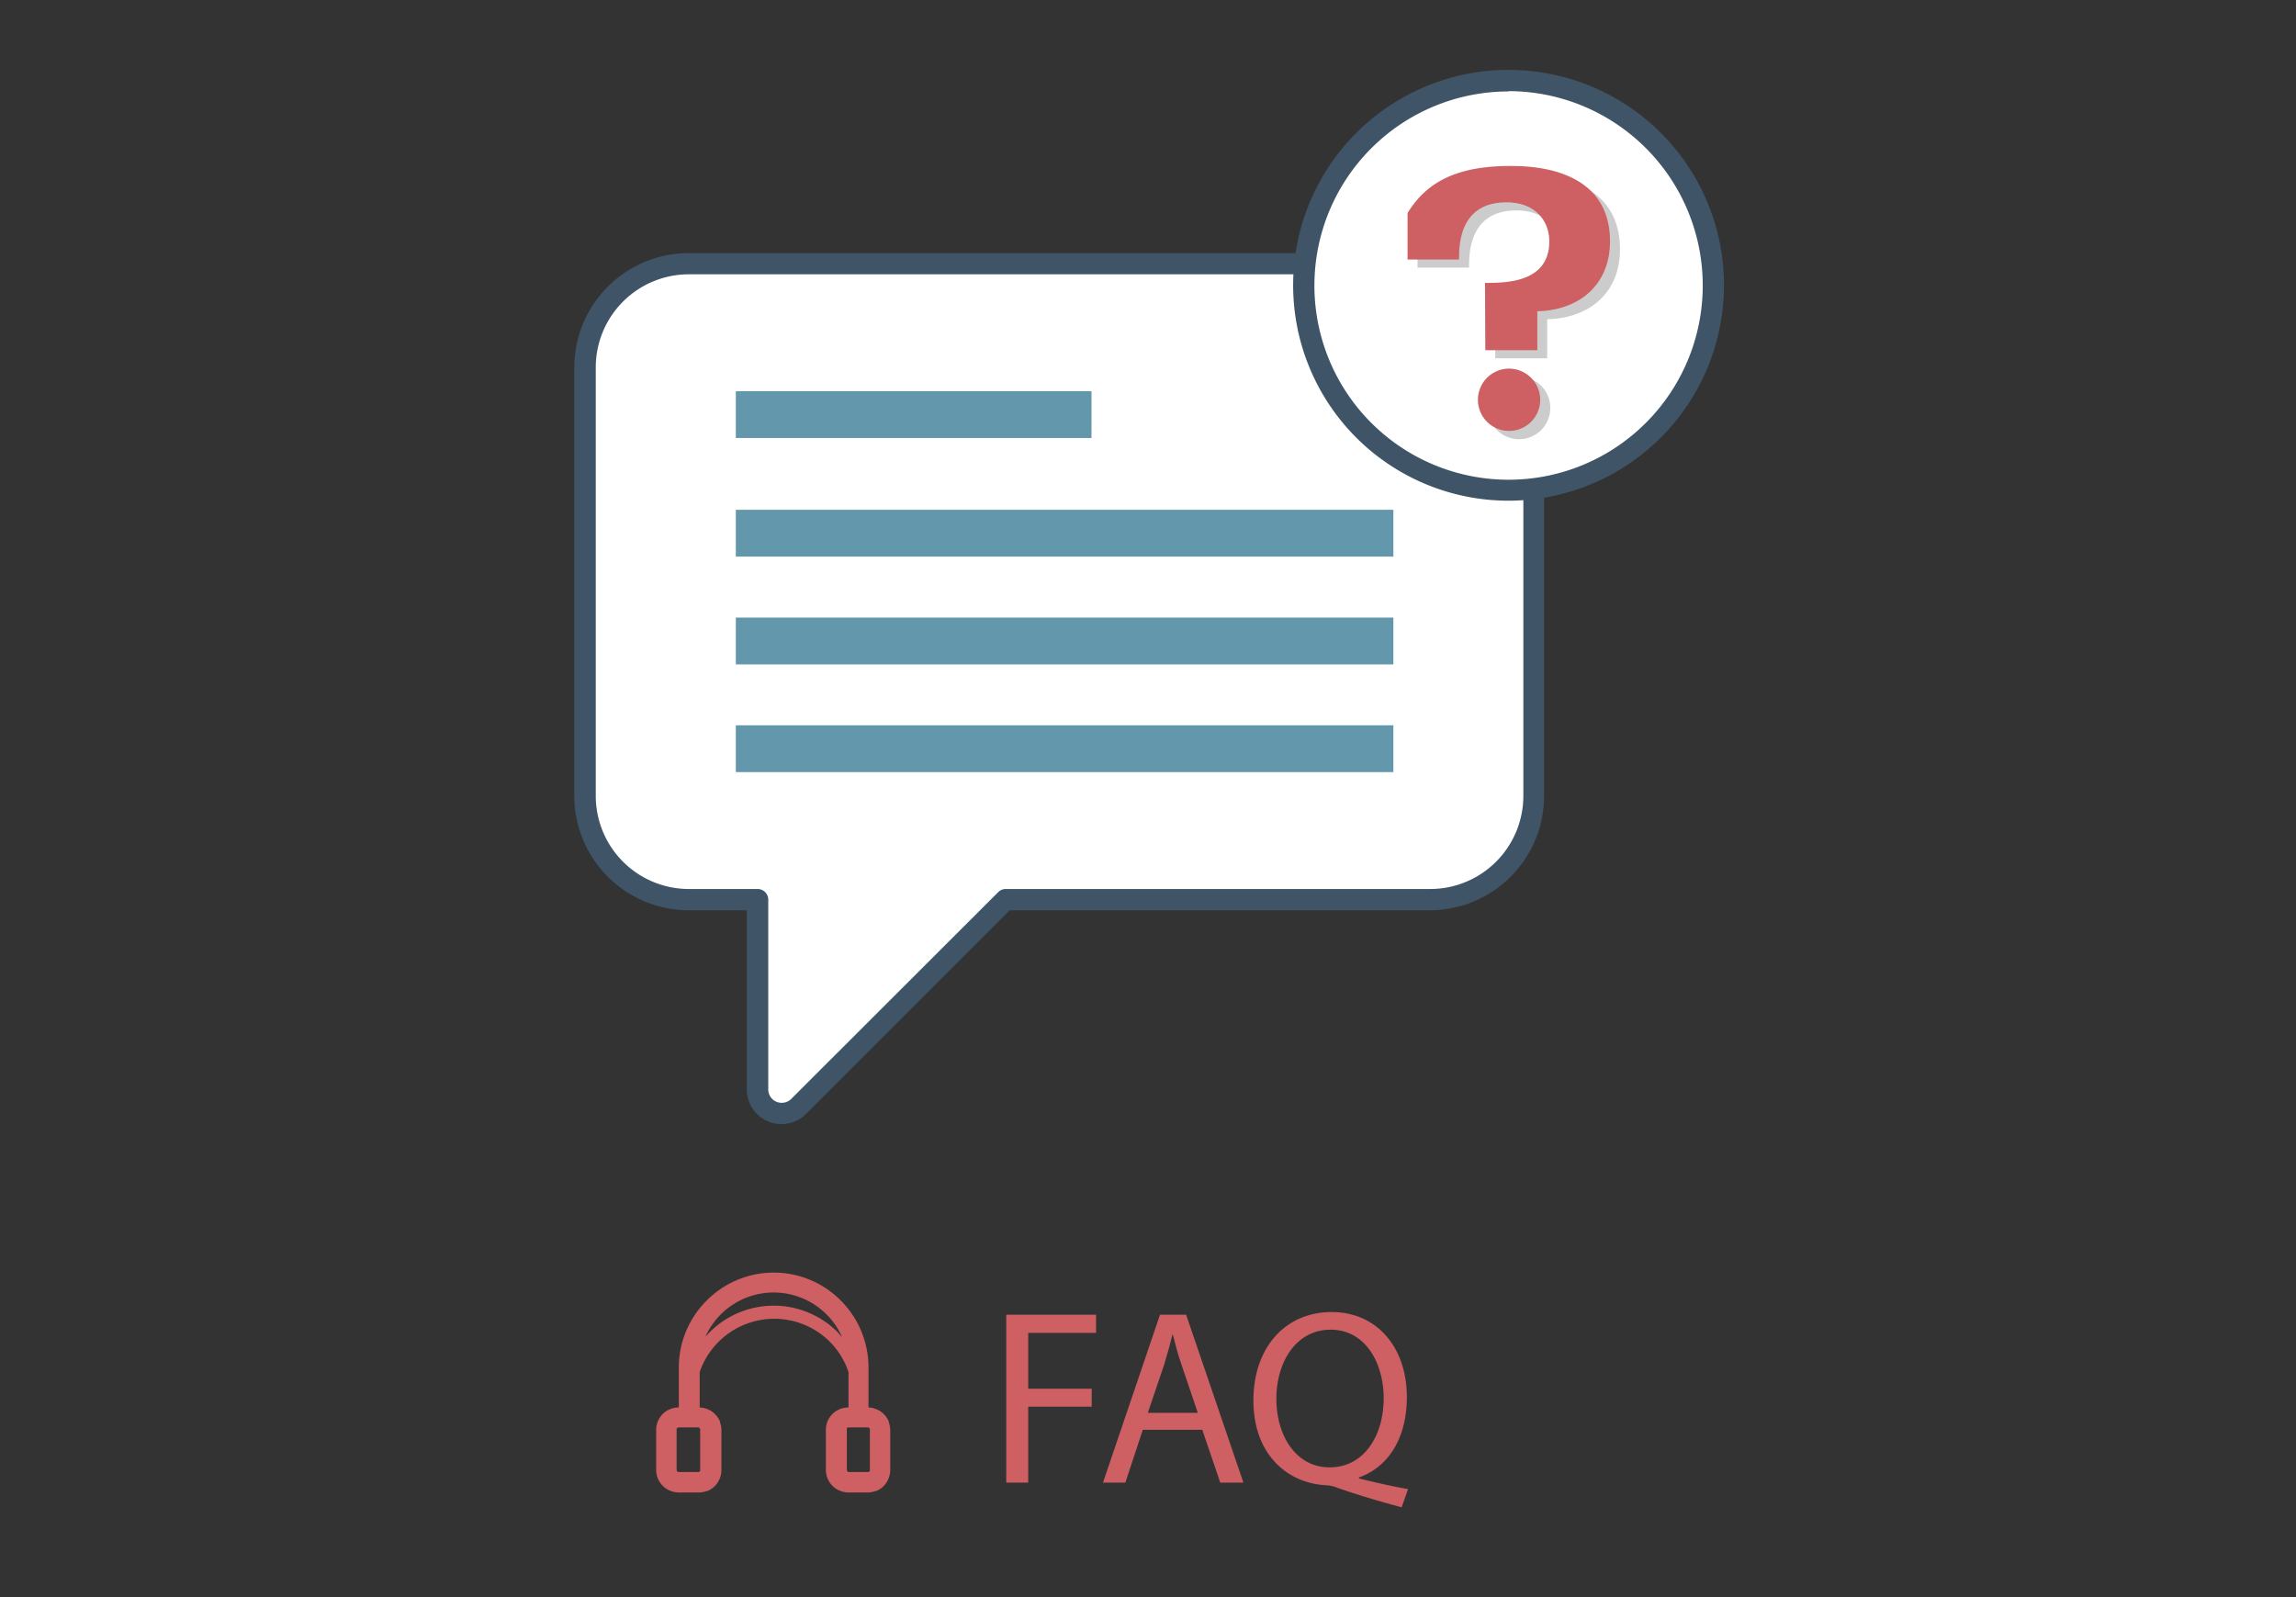 <svg xmlns="http://www.w3.org/2000/svg" viewBox="0 0 230 160"><rect x="0" y="0" width="230" height="160" fill="#333333" stroke="none"/><defs><style>.cls-1{fill:none;}.cls-2{fill:#fff;}.cls-3{fill:#3f5467;}.cls-4{fill:#6398ac;}.cls-5{fill:#ce5f63;}.cls-6{opacity:0.2;}.cls-7{fill:#060001;}</style></defs><g id="レイヤー_2" data-name="レイヤー 2"><g id="レイヤー_1-2" data-name="レイヤー 1"><rect class="cls-1" width="230" height="160"/><path class="cls-2" d="M143.23,26.42H69A10.38,10.38,0,0,0,58.6,36.8V79.74A10.38,10.38,0,0,0,69,90.13h6.89v19A2.42,2.42,0,0,0,80,110.84l20.72-20.71h42.52a10.39,10.39,0,0,0,10.39-10.39V36.8A10.39,10.39,0,0,0,143.23,26.42Z"/><path class="cls-3" d="M78.29,112.61a3.43,3.43,0,0,1-1.33-.26,3.46,3.46,0,0,1-2.15-3.22V91.19H69A11.46,11.46,0,0,1,57.53,79.74V36.8A11.46,11.46,0,0,1,69,25.36h74.25A11.46,11.46,0,0,1,154.68,36.8V79.74a11.46,11.46,0,0,1-11.45,11.45H101.15l-20.4,20.4A3.48,3.48,0,0,1,78.29,112.61ZM69,27.48a9.33,9.33,0,0,0-9.32,9.32V79.74A9.33,9.33,0,0,0,69,89.06h6.89a1.07,1.07,0,0,1,1.07,1.07v19a1.34,1.34,0,0,0,.83,1.25,1.36,1.36,0,0,0,1.47-.29L100,89.37a1.07,1.07,0,0,1,.76-.31h42.52a9.33,9.33,0,0,0,9.32-9.32V36.8a9.33,9.33,0,0,0-9.32-9.32Z"/><rect class="cls-4" x="73.71" y="39.19" width="35.63" height="4.69"/><rect class="cls-4" x="73.71" y="51.07" width="65.87" height="4.69"/><rect class="cls-4" x="73.71" y="61.87" width="65.87" height="4.69"/><rect class="cls-4" x="73.71" y="72.66" width="65.87" height="4.69"/><circle class="cls-2" cx="151.12" cy="28.58" r="20.52" transform="translate(24.05 115.23) rotate(-45)"/><path class="cls-3" d="M151.12,50.16A21.58,21.58,0,1,1,172.7,28.58,21.6,21.6,0,0,1,151.12,50.16Zm0-41a19.45,19.45,0,1,0,19.45,19.45A19.47,19.47,0,0,0,151.12,9.13Z"/><path class="cls-5" d="M100.8,131.71h9v1.82H103v5.59h6.36v1.8H103v7.61H100.8Z"/><path class="cls-5" d="M114.48,143.24l-1.75,5.29h-2.24l5.71-16.82h2.62l5.74,16.82h-2.32l-1.8-5.29Zm5.51-1.7-1.64-4.84c-.38-1.1-.63-2.09-.88-3.07h0c-.25,1-.52,2-.84,3.05l-1.65,4.86Z"/><path class="cls-5" d="M140.41,151c-2.27-.6-4.49-1.27-6.44-1.95a3.38,3.38,0,0,0-1-.25c-4-.15-7.41-3.09-7.41-8.5s3.29-8.86,7.83-8.86,7.54,3.54,7.54,8.51c0,4.31-2,7.08-4.8,8.06v.1c1.68.42,3.5.82,4.92,1.07Zm-1.8-10.95c0-3.37-1.75-6.84-5.31-6.84s-5.47,3.39-5.44,7S129.8,147,133.2,147,138.61,143.89,138.61,140.05Z"/><path class="cls-5" d="M68,141v-4a9.45,9.45,0,0,1,2.8-6.72h0a9.46,9.46,0,0,1,13.42,0h0A9.49,9.49,0,0,1,87,137v4a2.17,2.17,0,0,1,.8.18h0a2.08,2.08,0,0,1,.74.49,2.13,2.13,0,0,1,.49.73l0,.07a2.46,2.46,0,0,1,.15.8v4a2.29,2.29,0,0,1-.18.87h0a2.17,2.17,0,0,1-.49.74,2.08,2.08,0,0,1-.74.49l-.06,0a2.47,2.47,0,0,1-.81.15H85a2.37,2.37,0,0,1-.87-.18h0a2.17,2.17,0,0,1-.74-.49,2.27,2.27,0,0,1-.66-1.61v-4a2.27,2.27,0,0,1,.17-.86h0a2.46,2.46,0,0,1,.49-.73A2.28,2.28,0,0,1,85,141v-3.54a7.88,7.88,0,0,0-1.91-3.08h0a7.89,7.89,0,0,0-13,3.08V141a2.17,2.17,0,0,1,.8.18h0a2.08,2.08,0,0,1,.74.49,2.13,2.13,0,0,1,.49.73l0,.07a2.46,2.46,0,0,1,.15.8v4a2.29,2.29,0,0,1-.18.87h0a2.17,2.17,0,0,1-.49.74,2.08,2.08,0,0,1-.74.49l-.06,0a2.47,2.47,0,0,1-.81.15H68a2.37,2.37,0,0,1-.87-.18h0a2.17,2.17,0,0,1-.74-.49,2.27,2.27,0,0,1-.66-1.61v-4a2.27,2.27,0,0,1,.17-.86h0a2.46,2.46,0,0,1,.49-.73A2.28,2.28,0,0,1,68,141Zm1,2H68a.23.23,0,0,0-.22.15h0a.29.29,0,0,0,0,.09v4a.24.24,0,0,0,.07.17l.08.06H70a.24.24,0,0,0,.08-.06.16.16,0,0,0,.06-.08h0a.22.22,0,0,0,0-.09v-4a.17.17,0,0,0,0-.07h0a.24.24,0,0,0-.06-.08A.16.16,0,0,0,70,143H69Zm17,0H85a.23.23,0,0,0-.17.07.22.22,0,0,0,0,.08h0a.29.29,0,0,0,0,.09v4a.24.24,0,0,0,.07.17l.08.06H87a.24.24,0,0,0,.08-.06.16.16,0,0,0,.06-.08h0a.22.22,0,0,0,0-.09v-4a.17.17,0,0,0,0-.07h0A.35.35,0,0,0,87,143H86Zm-1.67-9.1a7.43,7.43,0,0,0-1.55-2.24h0a7.49,7.49,0,0,0-12.11,2.24l.4-.42a9.07,9.07,0,0,1,12.87,0h0C84.05,133.63,84.18,133.76,84.31,133.91Z"/><g class="cls-6"><path class="cls-7" d="M149.77,29.15c2,0,6.44,0,6.44-4.17,0-2.08-1.43-3.9-4.3-3.9-4.78,0-4.75,4.39-4.75,5.73H142V22.15c1.95-3.28,5.2-4.71,10.28-4.71,1.79,0,10,0,10,7.54,0,4.3-3,6.9-7.29,7v3.91h-5.2Zm5.53,11.71a3.13,3.13,0,1,1-3.12-3.12A3.12,3.12,0,0,1,155.3,40.86Z"/></g><path class="cls-5" d="M148.76,28.34c2.05,0,6.44,0,6.44-4.16,0-2.08-1.43-3.91-4.29-3.91-4.78,0-4.75,4.4-4.75,5.73H141V21.35c2-3.29,5.21-4.72,10.28-4.72,1.79,0,10,0,10,7.55,0,4.29-3,6.9-7.28,7v3.9h-5.21Zm5.53,11.71a3.12,3.12,0,1,1-3.12-3.12A3.13,3.13,0,0,1,154.29,40.05Z"/></g></g></svg>